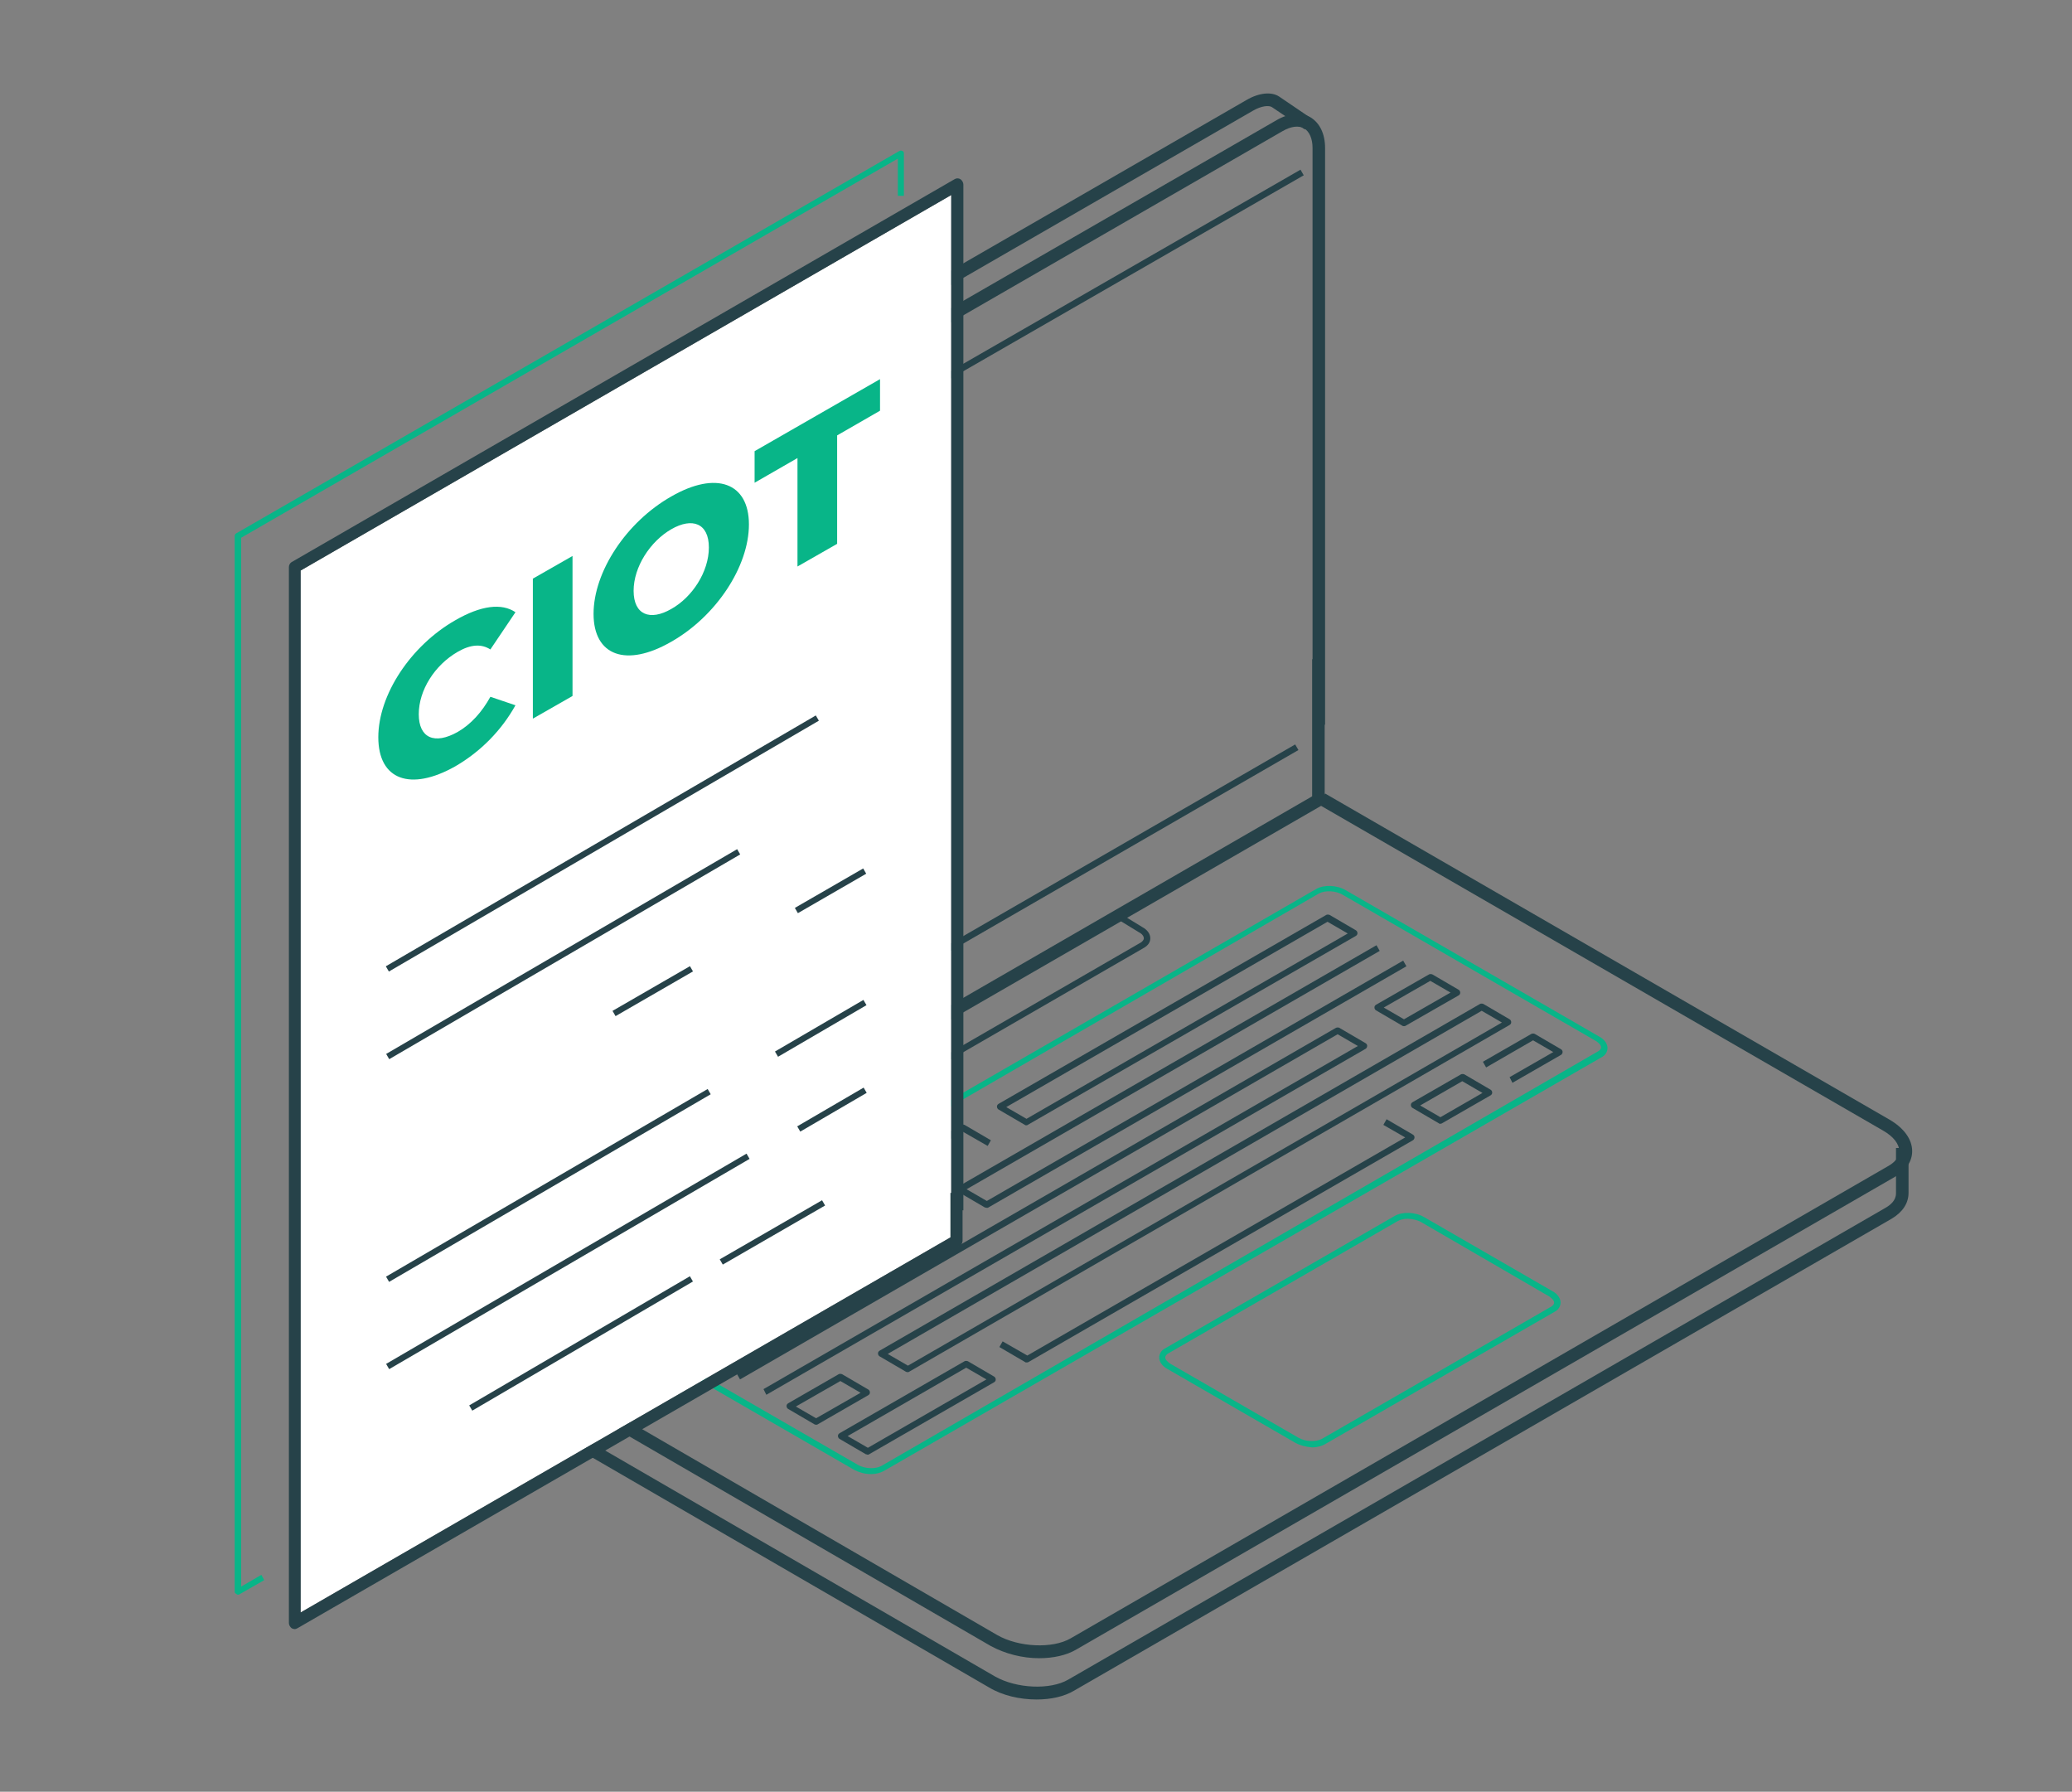 <?xml version="1.0" encoding="utf-8"?>
<!-- Generator: Adobe Illustrator 27.1.1, SVG Export Plug-In . SVG Version: 6.00 Build 0)  -->
<svg version="1.1" id="Camada_1" xmlns="http://www.w3.org/2000/svg" xmlns:xlink="http://www.w3.org/1999/xlink" x="0px" y="0px"
	 viewBox="0 0 512.1 442.8" style="enable-background:new 0 0 512.1 442.8;" xml:space="preserve">
<rect x="0" y="0" width="512.1" height="442.8" fill="#808080" stroke="none"/>
<style type="text/css">
	.st0{fill:#08B386;}
	.st1{fill:#264249;}
	.st2{fill:#08B588;}
	.st3{fill:#FFFFFF;}
	.st4{fill-rule:evenodd;clip-rule:evenodd;fill:#08B285;}
	.st5{fill:#08B285;}
</style>
<g>
	<g>
		<g>
			<path class="st1" d="M184.4,290c1.2,0,2.4-0.3,3.2-0.8l95.2-55c1-0.6,1.5-1.4,1.5-2.3c0-1.1-0.7-2.1-2-2.8l-5.4-3.3l-0.8,1.3
				l5.4,3.3c0.8,0.4,1.2,1,1.2,1.5c0,0.4-0.4,0.8-0.7,1l-95.2,55c-1.4,0.8-4.1,0.7-5.8-0.3l-5.4-3.3l-0.8,1.3l5.4,3.3
				C181.5,289.7,183,290,184.4,290z"/>
		</g>
		<g>
			<path class="st1" d="M105.6,325.8l1.6-2.7l-6.8-3.9c-0.2-0.1-0.3-0.4-0.3-0.7V158.7c0-5.6,4.1-12.8,9-15.6L309.6,27.4
				c2.2-1.3,4.1-1.4,4.8-0.9c1.7,1.1,8.1,5.5,8.1,5.5l1.8-2.6c0,0-6.5-4.4-8.1-5.5c-1.9-1.3-5-1-8.1,0.8L107.5,140.4
				c-5.8,3.4-10.6,11.6-10.6,18.3v159.8c0,1.4,0.7,2.6,1.9,3.4L105.6,325.8z"/>
		</g>
		<g>
			<g>
				
					<rect x="96.2" y="243.8" transform="matrix(0.866 -0.5 0.5 0.866 -93.373 141.194)" class="st1" width="240.5" height="1.6"/>
			</g>
			<g>
				
					<rect x="96.3" y="102.1" transform="matrix(0.867 -0.499 0.499 0.867 -22.398 121.975)" class="st1" width="241.5" height="1.6"/>
			</g>
			<g>
				<path class="st1" d="M106.3,326c0.3,0,0.5-0.1,0.8-0.2l219.5-126.7c0.5-0.3,0.8-0.8,0.8-1.4v-34.8h-3.1v33.9L107.9,321.8V163.3
					c0-5.6,4.1-12.6,8.9-15.4L317,32.4c2.1-1.2,3.9-1.4,5.3-0.7c1.3,0.8,2.1,2.5,2.1,4.9v142.5h3.1V36.6c0-3.5-1.3-6.2-3.6-7.6
					c-2.3-1.3-5.3-1.1-8.4,0.7L115.2,145.2c-5.8,3.3-10.4,11.4-10.4,18.1v161.1c0,0.6,0.3,1.1,0.8,1.4
					C105.8,326,106.1,326,106.3,326z"/>
			</g>
		</g>
		<g>
			<path class="st1" d="M256.2,420c3.5,0,6.8-0.7,9.3-2.2l202-116.6c2.7-1.6,4.2-3.8,4.2-6.4v-11.1h-3.1v11.2c0,1.8-1.4,2.9-2.6,3.6
				l-202,116.6c-4.5,2.6-12.8,2.2-18.1-0.8l-134.6-78c-2.1-1.2-3.3-3.4-3.3-5.8l0-6l-3.1,0l0,6c0,3.5,1.9,6.7,4.9,8.5l134.6,78
				C247.7,419,252,420,256.2,420z"/>
		</g>
		<g>
			<path class="st1" d="M256.8,409.8c3.5,0,6.8-0.7,9.3-2.2l202.3-116.8c2.7-1.6,4.2-3.8,4.2-6.3c0-2.9-2-5.7-5.6-7.8l-139.5-80.6
				l-1.6,2.7l139.5,80.6c2.6,1.5,4,3.3,4,5.1c0,1.7-1.4,2.9-2.6,3.6L264.6,404.9c-4.5,2.6-12.8,2.2-18.1-0.8l-139-80.6l-1.6,2.7
				l139,80.6C248.4,408.7,252.7,409.8,256.8,409.8z"/>
		</g>
		<g>
			<g>
				<path class="st2" d="M320.2,356.6l-31.7-18.3c-1.3-0.7-2-1.8-2-2.8c0-0.9,0.5-1.8,1.5-2.3l56.7-32.7c1.9-1.1,5.1-1,7.3,0.3
					l31.7,18.3c1.3,0.7,2,1.8,2,2.8c0,0.9-0.5,1.8-1.5,2.3l-56.7,32.7c-0.9,0.5-2,0.8-3.2,0.8C322.8,357.6,321.3,357.2,320.2,356.6z
					 M345.4,301.8l-56.7,32.7c-0.3,0.2-0.7,0.5-0.7,1c0,0.5,0.5,1,1.2,1.5l31.7,18.3c1.7,1,4.3,1.1,5.8,0.3l56.7-32.7
					c0.3-0.2,0.7-0.5,0.7-1c0-0.5-0.5-1-1.2-1.5L351.2,302c-0.9-0.5-2.2-0.8-3.3-0.8C347,301.2,346.1,301.4,345.4,301.8z"/>
			</g>
		</g>
		<g>
			<path class="st2" d="M211.2,363.3l-62.7-36.2c-1.3-0.7-2-1.8-2-2.8c0-0.9,0.5-1.8,1.5-2.3l177.3-102.3c1.9-1.1,5.1-1,7.3,0.3
				l62.7,36.2c1.3,0.7,2,1.8,2,2.8c0,0.9-0.5,1.8-1.5,2.3L218.5,363.5c-0.9,0.5-2,0.8-3.2,0.8C213.8,364.3,212.4,363.9,211.2,363.3z
				 M395,259.8c0.3-0.2,0.7-0.5,0.7-1c0-0.5-0.5-1-1.2-1.5l-62.7-36.2c-1.7-1-4.3-1.1-5.8-0.3L148.8,323.3c-0.3,0.2-0.7,0.5-0.7,1
				c0,0.5,0.5,1,1.2,1.5l62.7,36.2c1.7,1,4.3,1.1,5.8,0.3L395,259.8z"/>
		</g>
		<g>
			<path class="st1" d="M253.3,278l-6.5-3.8c-0.2-0.1-0.4-0.4-0.4-0.7c0-0.3,0.1-0.5,0.4-0.7l81-46.7c0.2-0.1,0.5-0.1,0.8,0l6.5,3.8
				c0.2,0.1,0.4,0.4,0.4,0.7c0,0.3-0.1,0.5-0.4,0.7L254,278c-0.1,0.1-0.3,0.1-0.4,0.1S253.4,278.1,253.3,278z M328.1,227.8
				l-79.4,45.8l5,2.9l79.4-45.8L328.1,227.8z"/>
		</g>
		<g>
			<path class="st1" d="M346.6,253.5l-6.5-3.8c-0.2-0.1-0.4-0.4-0.4-0.7s0.1-0.5,0.4-0.7l13.1-7.5c0.2-0.1,0.5-0.1,0.8,0l6.5,3.8
				c0.2,0.1,0.4,0.4,0.4,0.7s-0.1,0.5-0.4,0.7l-13.1,7.5c-0.1,0.1-0.3,0.1-0.4,0.1C346.8,253.6,346.7,253.6,346.6,253.5z
				 M353.5,242.4l-11.5,6.6l5,2.9l11.5-6.6L353.5,242.4z"/>
		</g>
		<g>
			<path class="st1" d="M189.4,344.7l148.1-85.5c0.2-0.1,0.4-0.4,0.4-0.7c0-0.3-0.1-0.5-0.4-0.7l-6.5-3.8c-0.2-0.1-0.5-0.1-0.8,0
				l-148.1,85.5l0.8,1.4l147.7-85.3l5,2.9l-146.9,84.8L189.4,344.7z"/>
		</g>
		<g>
			<path class="st1" d="M223.9,339l-6.5-3.8c-0.2-0.1-0.4-0.4-0.4-0.7c0-0.3,0.1-0.5,0.4-0.7l148.4-85.7c0.2-0.1,0.5-0.1,0.8,0
				l6.5,3.8c0.2,0.1,0.4,0.4,0.4,0.7s-0.1,0.5-0.4,0.7L224.7,339c-0.1,0.1-0.3,0.1-0.4,0.1C224.2,339.1,224.1,339.1,223.9,339z
				 M366.2,249.8l-146.8,84.8l5,2.9l146.8-84.8L366.2,249.8z"/>
		</g>
		<g>
			<path class="st1" d="M201.3,352l-6.5-3.8c-0.2-0.1-0.4-0.4-0.4-0.7c0-0.3,0.1-0.5,0.4-0.7l12.5-7.2c0.2-0.1,0.5-0.1,0.8,0
				l6.5,3.8c0.2,0.1,0.4,0.4,0.4,0.7c0,0.3-0.1,0.5-0.4,0.7l-12.5,7.2c-0.1,0.1-0.3,0.1-0.4,0.1C201.6,352.1,201.5,352.1,201.3,352z
				 M207.7,341.3l-11,6.3l5,2.9l11-6.3L207.7,341.3z"/>
		</g>
		<g>
			<path class="st1" d="M373.8,267.6l12-6.9c0.2-0.1,0.4-0.4,0.4-0.7c0-0.3-0.1-0.5-0.4-0.7l-6.5-3.8c-0.2-0.1-0.5-0.1-0.8,0
				l-12,6.9l0.8,1.4l11.6-6.7l5,2.9l-10.8,6.2L373.8,267.6z"/>
		</g>
		<g>
			<path class="st1" d="M355.6,277.6l-6.5-3.8c-0.2-0.1-0.4-0.4-0.4-0.7c0-0.3,0.1-0.5,0.4-0.7l12-6.9c0.2-0.1,0.5-0.1,0.8,0
				l6.5,3.8c0.2,0.1,0.4,0.4,0.4,0.7c0,0.3-0.1,0.5-0.4,0.7l-12,6.9c-0.1,0.1-0.3,0.1-0.4,0.1C355.9,277.8,355.7,277.7,355.6,277.6z
				 M361.4,267.2l-10.4,6l5,2.9l10.4-6L361.4,267.2z"/>
		</g>
		<g>
			<path class="st1" d="M253.8,336.7c0.1,0,0.3,0,0.4-0.1l95-54.8c0.2-0.1,0.4-0.4,0.4-0.7c0-0.3-0.1-0.5-0.4-0.7l-6.5-3.8l-0.8,1.4
				l5.4,3.1l-93.4,53.9l-6.1-3.5l-0.8,1.4l6.5,3.8C253.5,336.7,253.7,336.7,253.8,336.7z"/>
		</g>
		<g>
			<path class="st1" d="M208.2,304l0.8-1.4l-5.4-3.1l34.4-19.8l6.1,3.5l0.8-1.4l-6.5-3.8c-0.2-0.1-0.5-0.1-0.8,0l-35.9,20.8
				c-0.2,0.1-0.4,0.4-0.4,0.7c0,0.3,0.1,0.5,0.4,0.7L208.2,304z"/>
		</g>
		<g>
			<path class="st1" d="M163.2,330l-6.5-3.8c-0.2-0.1-0.4-0.4-0.4-0.7c0-0.3,0.1-0.5,0.4-0.7l35.9-20.8c0.2-0.1,0.5-0.1,0.8,0
				l6.5,3.8c0.2,0.1,0.4,0.4,0.4,0.7c0,0.3-0.1,0.5-0.4,0.7L164,330c-0.1,0.1-0.3,0.1-0.4,0.1C163.5,330.1,163.3,330.1,163.2,330z
				 M193,305.7l-34.4,19.8l5,2.9l34.4-19.8L193,305.7z"/>
		</g>
		<g>
			<path class="st1" d="M214,359.4l-6.5-3.8c-0.2-0.1-0.4-0.4-0.4-0.7c0-0.3,0.1-0.5,0.4-0.7l30.9-17.8c0.2-0.1,0.5-0.1,0.8,0
				l6.5,3.8c0.2,0.1,0.4,0.4,0.4,0.7s-0.1,0.5-0.4,0.7l-30.9,17.8c-0.1,0.1-0.3,0.1-0.4,0.1C214.3,359.5,214.2,359.4,214,359.4z
				 M238.8,338l-29.3,16.9l5,2.9l29.3-16.9L238.8,338z"/>
		</g>
		<g>
			<g>
				<path class="st1" d="M175.9,337.4l-6.5-3.8c-0.2-0.1-0.4-0.4-0.4-0.7c0-0.3,0.1-0.5,0.4-0.7l58.4-33.7c0.2-0.1,0.5-0.1,0.8,0
					l6.5,3.8c0.2,0.1,0.4,0.4,0.4,0.7c0,0.3-0.1,0.5-0.4,0.7l-58.4,33.7c-0.1,0.1-0.3,0.1-0.4,0.1
					C176.2,337.5,176,337.4,175.9,337.4z M228.2,300.1l-56.9,32.8l5,2.9l56.9-32.8L228.2,300.1z"/>
			</g>
			<g>
				<path class="st1" d="M243.9,298.5c0.1,0,0.3,0,0.4-0.1l103.3-59.6l-0.8-1.4l-102.9,59.4l-5-2.9L341,235l-0.8-1.4l-103.3,59.6
					c-0.2,0.1-0.4,0.4-0.4,0.7c0,0.3,0.1,0.5,0.4,0.7l6.5,3.8C243.6,298.4,243.7,298.5,243.9,298.5z"/>
			</g>
		</g>
	</g>
	<polygon class="st3" points="235.1,48.2 74.3,141 74.3,398.5 235.1,305.7 	"/>
	<g>
		<g>
			<path class="st2" d="M58.8,394.1c0.1,0,0.3,0,0.4-0.1l6.1-3.5l-0.7-1.3l-5,2.9V132.9l162.3-93.7v9.2h1.5V37.9
				c0-0.3-0.1-0.5-0.4-0.6c-0.2-0.1-0.5-0.1-0.7,0L58.4,131.8c-0.2,0.1-0.4,0.4-0.4,0.6v260.9c0,0.3,0.1,0.5,0.4,0.6
				C58.6,394.1,58.7,394.1,58.8,394.1z"/>
		</g>
		<g>
			<path class="st1" d="M72.8,402.6c0.3,0,0.5-0.1,0.7-0.2l163.7-94.5c0.5-0.3,0.7-0.8,0.7-1.3v-11.8h-3v11L74.3,398.5V141
				l160.8-92.8v250.9h3V45.6c0-0.5-0.3-1-0.7-1.3c-0.5-0.3-1-0.3-1.5,0L72.1,138.9c-0.5,0.3-0.7,0.8-0.7,1.3v260.9
				c0,0.5,0.3,1,0.7,1.3C72.3,402.5,72.6,402.6,72.8,402.6z"/>
		</g>
		<g>
			<g>
				<rect x="195.5" y="219.4" transform="matrix(0.866 -0.5 0.5 0.866 -82.552 132.124)" class="st1" width="19.5" height="1.5"/>
			</g>
		</g>
		<g>
			<g>
				
					<rect x="88.9" y="235.1" transform="matrix(0.864 -0.504 0.504 0.864 -99.86 102.141)" class="st1" width="100.4" height="1.5"/>
			</g>
		</g>
		<g>
			<g>
				
					<rect x="87.3" y="207.7" transform="matrix(0.864 -0.504 0.504 0.864 -84.751 103.349)" class="st1" width="123" height="1.5"/>
			</g>
		</g>
		<g>
			<g>
				<rect x="150.3" y="244.2" transform="matrix(0.866 -0.5 0.5 0.866 -100.874 113.494)" class="st1" width="22.1" height="1.5"/>
			</g>
		</g>
		<g>
			<g>
				<g>
					
						<rect x="176.3" y="303.8" transform="matrix(0.866 -0.5 0.5 0.866 -126.689 136.282)" class="st1" width="29.2" height="1.5"/>
				</g>
			</g>
			<g>
				<g>
					
						<rect x="196" y="273.5" transform="matrix(0.864 -0.504 0.504 0.864 -110.154 140.841)" class="st1" width="19" height="1.5"/>
				</g>
				<g>
					
						<rect x="88.7" y="311" transform="matrix(0.864 -0.504 0.504 0.864 -137.953 113.067)" class="st1" width="103.1" height="1.5"/>
				</g>
			</g>
			<g>
				<g>
					
						<rect x="190.1" y="253.4" transform="matrix(0.864 -0.504 0.504 0.864 -100.422 136.739)" class="st1" width="25.3" height="1.5"/>
				</g>
				<g>
					
						<rect x="89.4" y="292.2" transform="matrix(0.864 -0.504 0.504 0.864 -129.099 108.097)" class="st1" width="92" height="1.5"/>
				</g>
			</g>
			<g>
				<g>
					
						<rect x="112" y="331.3" transform="matrix(0.863 -0.505 0.505 0.863 -147.998 117.971)" class="st1" width="63.2" height="1.5"/>
				</g>
			</g>
		</g>
		<g>
			<path class="st2" d="M93.5,182.2c0-10.5,8-22.6,19-28.9c6.4-3.7,11.5-4.3,14.9-2l-6.2,9.2c-2.2-1.4-4.8-1.3-8.1,0.6
				c-5.7,3.3-9.6,9.5-9.6,15.4c0,5.9,3.9,7.6,9.6,4.4c3.3-1.9,6-4.9,8.1-8.7l6.2,2.1c-3.4,6.1-8.5,11.4-14.9,15.1
				C101.5,195.6,93.5,192.8,93.5,182.2z"/>
			<path class="st2" d="M131.7,143l9.8-5.6V172l-9.8,5.6V143z"/>
			<path class="st2" d="M146.7,151.7c0-10.4,8.1-22.7,19.2-29c11.1-6.4,19.2-3.4,19.2,6.9c0,10.4-8.1,22.7-19.2,29
				C154.8,165,146.7,162.1,146.7,151.7z M175.2,135.3c0-6-4.1-7.5-9.3-4.5c-5.2,3-9.3,9.3-9.3,15.2c0,6,4.1,7.5,9.3,4.5
				C171.1,147.6,175.2,141.3,175.2,135.3z"/>
			<path class="st2" d="M197.1,113.2l-10.6,6.1v-7.8l31-17.8v7.8l-10.6,6.1v26.8l-9.8,5.6V113.2z"/>
		</g>
	</g>
</g>
</svg>
